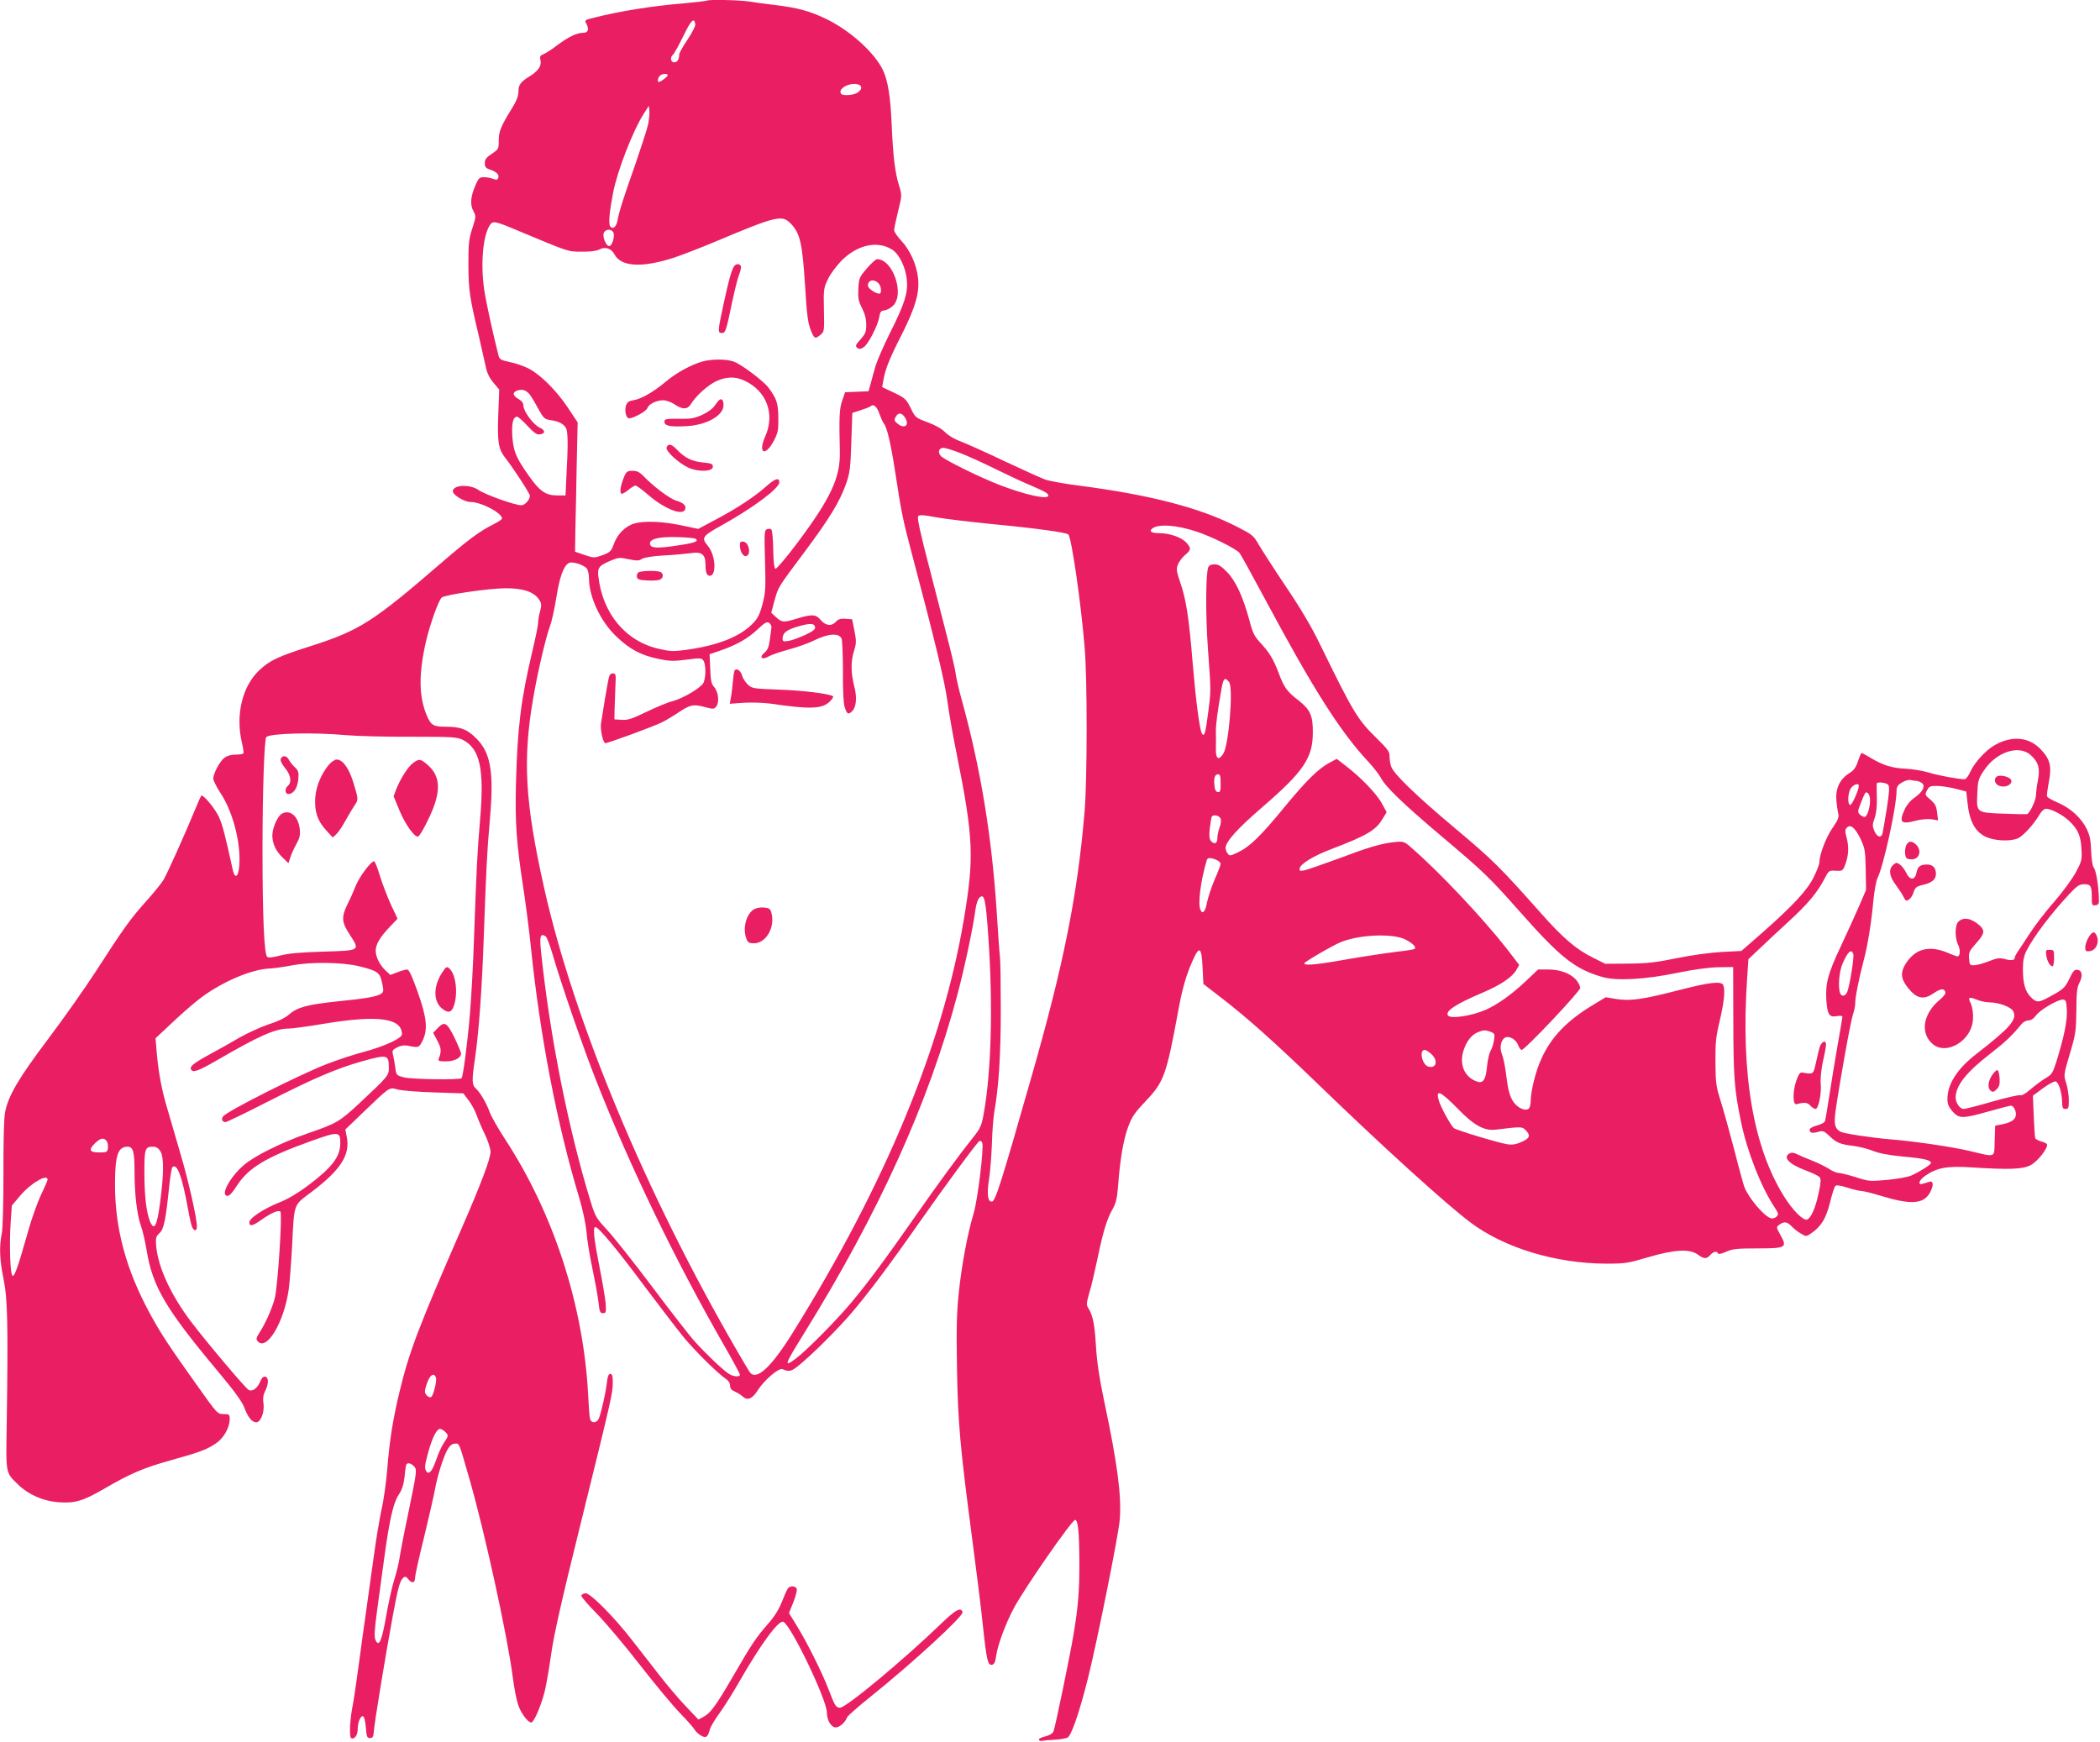<?xml version="1.0" standalone="no"?>
<!DOCTYPE svg PUBLIC "-//W3C//DTD SVG 20010904//EN"
 "http://www.w3.org/TR/2001/REC-SVG-20010904/DTD/svg10.dtd">
<svg version="1.0" xmlns="http://www.w3.org/2000/svg"
 width="1280pt" height="1062pt" viewBox="0 0 1280 1062"
 preserveAspectRatio="xMidYMid meet">
<g transform="translate(0,1062) scale(0.1,-0.1)"
fill="#e91e63" stroke="none">
<path d="M4309 10616 c-2 -2 -65 -9 -139 -16 -198 -17 -388 -47 -546 -87 -62
-15 -62 -15 -49 -40 17 -33 9 -53 -21 -53 -38 0 -90 -25 -158 -76 -33 -26 -72
-50 -85 -55 -19 -8 -22 -14 -17 -35 9 -34 -13 -67 -67 -100 -55 -34 -67 -51
-67 -94 0 -24 -12 -56 -37 -96 -70 -113 -83 -145 -83 -200 0 -51 -1 -54 -42
-81 -34 -23 -43 -35 -43 -57 0 -24 6 -31 32 -40 41 -14 57 -31 50 -50 -5 -13
-12 -14 -32 -6 -15 6 -40 10 -56 10 -26 0 -32 -6 -50 -47 -31 -71 -35 -120
-14 -159 17 -32 17 -35 -6 -106 -21 -64 -24 -91 -24 -223 1 -156 7 -195 64
-435 16 -69 34 -151 41 -182 8 -41 22 -70 47 -100 l36 -43 -6 -153 c-6 -168 1
-209 42 -262 51 -65 151 -219 151 -232 0 -24 -31 -58 -52 -58 -39 0 -219 64
-261 93 -54 37 -157 32 -157 -8 0 -22 71 -65 108 -65 65 0 192 -67 192 -101 0
-5 -24 -21 -52 -35 -86 -43 -154 -94 -312 -230 -426 -368 -503 -417 -810 -515
-189 -60 -242 -85 -305 -144 -104 -98 -146 -271 -107 -440 8 -33 12 -63 10
-67 -3 -5 -25 -8 -48 -8 -28 0 -52 -7 -69 -20 -28 -22 -67 -95 -67 -127 0 -11
20 -51 45 -89 68 -103 115 -269 115 -404 0 -98 -26 -134 -42 -59 -47 214 -61
267 -83 318 -24 52 -98 142 -109 130 -2 -2 -20 -42 -39 -89 -63 -153 -165
-379 -190 -423 -14 -23 -62 -82 -107 -132 -93 -103 -139 -167 -305 -425 -66
-102 -197 -288 -292 -414 -180 -239 -243 -346 -262 -446 -7 -33 -11 -184 -10
-370 0 -187 -4 -337 -10 -369 -17 -82 -13 -162 11 -280 24 -116 28 -271 19
-878 -5 -315 -8 -297 71 -374 62 -60 151 -99 241 -106 102 -8 151 6 282 82
160 93 242 128 408 174 176 49 218 65 274 103 46 31 83 96 83 146 0 30 -2 32
-37 32 -38 0 -39 2 -164 178 -168 236 -216 308 -281 427 -150 273 -219 530
-217 805 1 169 18 219 76 220 35 0 43 -30 43 -152 0 -139 15 -262 39 -331 11
-29 26 -96 35 -150 36 -219 114 -353 428 -729 104 -124 153 -191 167 -228 23
-61 47 -90 73 -90 28 0 51 63 44 115 -5 28 -2 51 9 73 23 45 24 85 2 90 -12 2
-22 -7 -32 -32 -16 -38 -45 -59 -68 -50 -16 6 -257 291 -354 419 -121 161
-199 328 -211 458 -4 51 -2 59 20 80 27 25 38 79 59 282 6 61 15 114 19 119
29 30 60 -54 96 -254 9 -52 21 -103 26 -112 13 -26 28 -22 28 6 0 51 -51 278
-101 446 -28 96 -64 220 -80 275 -34 113 -54 222 -64 343 l-7 83 92 86 c50 48
124 113 163 144 129 104 318 188 436 195 31 1 91 10 134 18 118 24 317 21 420
-5 110 -28 123 -37 136 -101 10 -46 10 -54 -5 -65 -25 -18 -94 -30 -265 -47
-184 -19 -247 -36 -297 -80 -24 -21 -67 -42 -124 -60 -48 -16 -129 -53 -180
-82 -51 -30 -134 -77 -185 -104 -96 -53 -119 -72 -108 -90 12 -20 43 -9 156
56 262 152 357 194 439 194 20 0 118 13 218 30 327 54 472 34 472 -65 0 -24
-104 -72 -225 -105 -66 -17 -171 -52 -235 -77 -171 -67 -603 -285 -630 -318
-13 -16 -6 -35 15 -35 7 0 123 56 256 124 277 141 418 202 574 246 158 44 165
42 165 -41 0 -45 -5 -51 -177 -212 -122 -114 -140 -125 -318 -186 -163 -57
-329 -140 -391 -195 -87 -77 -144 -186 -96 -186 10 0 33 25 55 61 71 110 176
174 452 273 170 61 181 60 179 -17 -2 -80 -50 -143 -194 -252 -61 -46 -123
-83 -175 -104 -98 -39 -185 -96 -185 -122 0 -27 19 -23 73 15 59 42 105 62
116 50 13 -14 -16 -456 -34 -527 -16 -62 -56 -153 -96 -215 -17 -26 -19 -35
-9 -47 54 -65 161 112 190 316 5 36 14 151 20 255 14 277 6 253 120 339 176
133 235 225 214 332 l-9 48 105 101 c168 161 161 157 212 143 24 -7 124 -15
223 -18 l179 -6 32 -42 c18 -23 39 -63 49 -90 9 -26 32 -80 51 -119 19 -39 34
-87 34 -105 0 -42 -59 -198 -175 -464 -265 -607 -321 -755 -380 -1000 -41
-171 -61 -298 -75 -475 -6 -74 -21 -184 -35 -245 -13 -60 -33 -182 -45 -270
-12 -88 -33 -236 -46 -330 -13 -93 -36 -253 -49 -355 -14 -102 -29 -205 -34
-230 -17 -79 -24 -197 -11 -205 18 -11 40 16 40 51 0 44 17 87 33 82 7 -3 14
-30 17 -69 4 -56 8 -64 25 -64 16 0 21 8 23 35 4 61 75 488 118 720 30 162 42
206 62 222 11 10 18 8 33 -11 21 -26 39 -20 39 13 0 13 24 122 54 242 29 121
59 251 66 289 15 86 54 210 80 253 14 22 27 32 44 32 27 0 22 11 85 -207 94
-325 233 -960 266 -1213 8 -63 22 -139 32 -168 15 -51 60 -112 81 -112 16 0
58 97 81 185 11 44 29 150 41 235 16 114 62 319 175 775 194 786 199 809 200
875 0 42 -3 55 -15 55 -11 0 -17 -16 -21 -55 -7 -59 -34 -181 -49 -217 -13
-30 -48 -30 -54 0 -3 12 -8 76 -11 142 -28 545 -210 1107 -506 1560 -43 66
-85 140 -94 165 -20 56 -57 119 -84 144 -25 23 -26 48 -6 182 24 163 43 431
54 749 15 419 19 505 37 710 25 286 6 403 -80 491 -57 58 -97 74 -189 74 -75
0 -90 9 -115 67 -49 115 -51 251 -7 447 25 108 78 258 98 274 22 17 290 56
387 56 108 1 175 -22 206 -69 15 -23 16 -33 6 -71 -7 -24 -12 -56 -12 -71 0
-14 -16 -92 -35 -172 -70 -296 -91 -465 -100 -804 -6 -243 2 -360 45 -642 16
-104 36 -262 45 -350 55 -543 160 -1088 295 -1535 23 -77 40 -158 45 -210 3
-47 20 -147 36 -224 16 -76 33 -168 37 -205 6 -57 10 -66 27 -66 18 0 20 6 17
55 -2 30 -19 132 -38 227 -34 172 -42 243 -25 243 19 0 133 -136 299 -360 97
-129 206 -271 242 -315 70 -84 209 -221 254 -250 16 -11 26 -26 26 -41 0 -17
8 -28 28 -36 15 -7 37 -20 49 -31 30 -27 59 -14 93 40 38 60 127 136 149 127
42 -17 53 -15 99 22 79 64 230 213 321 319 101 118 237 299 416 555 146 209
350 486 365 495 6 3 13 -2 17 -11 11 -30 -27 -343 -52 -429 -37 -122 -73 -313
-91 -485 -13 -123 -15 -217 -11 -460 6 -336 19 -481 92 -1035 25 -187 55 -428
66 -535 23 -214 30 -243 56 -238 13 2 20 18 25 55 10 69 58 197 108 291 68
126 354 537 373 537 18 0 25 -73 26 -255 1 -169 -7 -273 -35 -440 -20 -123
-112 -569 -123 -595 -5 -12 -24 -23 -50 -30 -23 -5 -41 -14 -39 -20 2 -5 10
-9 18 -7 8 2 43 5 76 7 34 1 70 8 81 13 23 13 70 146 123 356 53 209 187 874
195 971 12 143 -13 338 -95 725 -29 137 -44 237 -50 335 -8 136 -19 187 -47
232 -12 18 -11 30 6 90 12 37 34 133 51 213 33 161 58 243 94 304 18 32 25 63
31 136 11 157 32 281 61 360 24 64 40 87 109 160 109 114 125 159 196 545 25
139 50 224 90 313 40 89 53 79 59 -45 l5 -101 110 -85 c155 -119 325 -271 585
-522 399 -386 785 -736 933 -847 206 -155 520 -250 827 -251 117 0 134 3 255
39 160 47 255 53 304 16 37 -27 53 -28 76 -2 20 22 41 26 47 9 2 -6 20 -2 48
10 39 18 66 21 192 21 175 0 183 5 140 82 -26 47 -26 48 -7 62 29 22 48 19 75
-9 13 -14 38 -34 56 -44 33 -20 33 -20 65 2 59 41 88 87 113 185 12 51 27 97
33 103 6 6 32 3 74 -11 35 -11 73 -20 85 -20 11 0 65 -13 120 -30 178 -54 254
-50 294 14 27 45 27 81 0 72 -11 -3 -29 -9 -40 -12 -35 -11 -23 24 18 51 72
48 132 58 277 49 235 -15 314 -12 363 14 42 22 106 104 99 126 -2 6 -18 14
-36 18 -17 5 -34 14 -36 21 -2 7 -6 67 -9 135 l-5 123 61 45 c34 25 68 43 77
42 19 -4 39 -67 40 -125 1 -36 4 -43 21 -43 18 0 20 7 20 54 0 29 -7 76 -16
103 -16 49 -16 50 22 179 36 120 38 139 40 264 0 107 4 142 18 168 22 43 18
76 -11 80 -19 3 -27 -7 -50 -55 -25 -51 -36 -62 -93 -94 -94 -53 -102 -54
-138 -21 -37 34 -52 85 -52 175 0 50 6 79 21 110 45 88 151 229 265 350 45 48
59 57 88 57 40 0 46 -11 46 -82 0 -46 2 -49 23 -46 19 3 22 8 20 48 -3 81 -18
167 -32 183 -7 10 -13 49 -15 99 -2 65 -8 95 -26 133 -33 68 -97 127 -174 161
-36 15 -67 33 -69 39 -2 5 3 45 11 87 19 98 8 141 -51 202 -72 75 -177 83
-282 22 -54 -32 -122 -107 -146 -162 -11 -24 -26 -44 -34 -44 -39 0 -167 24
-220 41 -33 10 -96 21 -140 23 -85 4 -140 22 -216 68 -25 15 -49 28 -52 28 -3
0 -13 -23 -22 -50 -13 -39 -26 -57 -56 -75 -55 -36 -82 -92 -76 -164 3 -31 8
-68 12 -82 5 -20 -2 -38 -34 -84 -40 -57 -81 -163 -81 -210 0 -12 -16 -54 -35
-92 -40 -81 -127 -174 -315 -340 l-126 -110 -119 -6 c-72 -4 -182 -19 -275
-38 -128 -26 -179 -32 -295 -33 l-141 -1 -74 37 c-102 50 -184 120 -320 274
-244 275 -292 323 -520 514 -237 199 -373 330 -390 376 -6 14 -10 41 -10 61 0
31 -10 45 -78 112 -118 115 -144 159 -346 573 -52 107 -118 219 -210 355 -73
109 -147 224 -165 255 -30 53 -39 60 -129 106 -227 117 -534 196 -967 252 -88
11 -180 28 -205 37 -25 9 -137 60 -250 113 -113 54 -233 107 -266 120 -37 13
-75 36 -94 56 -21 21 -60 43 -106 60 -71 26 -75 29 -100 80 -31 63 -36 68
-115 105 l-62 29 7 40 c11 67 35 129 112 280 83 165 109 254 100 342 -8 82
-48 172 -101 229 -25 26 -45 56 -45 66 0 10 11 62 24 115 24 97 24 97 6 157
-25 78 -37 183 -45 371 -7 169 -23 270 -54 334 -52 107 -201 241 -346 311
-100 48 -174 68 -315 85 -52 6 -122 15 -156 21 -60 9 -247 13 -255 5z m-71
-143 c2 -11 -19 -52 -47 -94 -28 -41 -51 -82 -51 -91 0 -30 -12 -48 -31 -48
-22 0 -26 32 -6 48 7 6 35 57 62 112 46 96 66 117 73 73z m-168 -312 c0 -8
-43 -41 -55 -41 -10 0 -5 26 7 38 14 14 48 16 48 3z m1164 -57 c23 -9 20 -30
-6 -48 -24 -17 -93 -22 -102 -7 -21 33 60 73 108 55z m-1284 -244 c-7 -30 -42
-138 -77 -240 -74 -210 -99 -288 -109 -343 -7 -41 -30 -59 -45 -36 -11 16 -4
91 18 204 26 135 122 382 189 485 l29 45 3 -30 c2 -16 -2 -55 -8 -85z m869
-602 c57 -58 71 -119 87 -363 13 -216 19 -252 44 -307 16 -33 20 -34 51 -9 23
19 24 23 21 152 -3 127 -1 135 25 188 14 31 52 81 82 112 97 97 218 124 308
68 45 -28 85 -112 91 -190 6 -78 -16 -145 -103 -318 -40 -80 -79 -171 -88
-201 -9 -30 -22 -77 -29 -105 l-14 -50 -71 -3 -72 -3 -18 -52 c-17 -52 -19
-96 -14 -309 4 -159 -55 -285 -261 -560 -66 -88 -125 -157 -131 -155 -8 2 -13
41 -14 117 -1 62 -6 117 -11 122 -5 5 -17 6 -27 2 -16 -7 -17 -21 -12 -193 5
-169 3 -193 -16 -266 -19 -68 -29 -87 -66 -123 -78 -76 -210 -127 -396 -153
-78 -11 -100 -10 -166 5 -204 45 -346 214 -372 443 -6 52 4 65 72 94 49 21 58
22 113 10 50 -10 63 -10 81 2 14 9 65 17 132 21 61 3 134 10 164 14 67 11 91
-7 91 -67 0 -49 8 -71 26 -71 43 0 36 126 -11 182 -42 50 -36 60 88 128 193
108 347 224 347 260 0 31 -25 24 -80 -25 -70 -63 -182 -136 -307 -202 l-107
-57 -105 22 c-115 24 -224 28 -284 11 -54 -15 -104 -65 -125 -124 -17 -46 -22
-51 -69 -69 -51 -18 -53 -18 -110 1 l-58 20 2 129 c2 71 5 248 8 394 l6 265
-61 92 c-69 103 -167 201 -241 238 -27 14 -78 31 -112 38 -56 12 -62 16 -69
42 -29 114 -69 295 -82 370 -29 164 -16 353 30 423 18 27 31 25 164 -31 323
-135 309 -131 396 -131 50 -1 90 4 107 13 35 19 73 7 92 -29 40 -77 169 -84
365 -20 47 16 157 58 245 95 378 159 411 167 464 113z m-1081 -54 c12 -22 -7
-84 -25 -84 -20 0 -43 60 -32 82 12 23 45 23 57 2z m-514 -983 c9 -9 33 -48
53 -86 36 -65 41 -70 78 -76 49 -6 81 -23 95 -49 12 -22 13 -102 3 -282 l-6
-128 -52 0 c-69 0 -106 26 -172 120 -78 111 -93 147 -100 237 -6 80 4 123 29
123 6 0 35 -25 63 -56 39 -42 58 -55 75 -52 36 5 35 25 -2 42 -38 18 -98 100
-98 134 0 15 -10 29 -30 40 -35 20 -38 40 -8 51 28 10 52 4 72 -18z m2136
-123 c9 -25 21 -52 27 -59 20 -25 42 -120 69 -293 36 -239 48 -298 98 -486
142 -535 205 -796 220 -910 9 -69 34 -213 56 -320 104 -519 109 -635 44 -1020
-130 -766 -476 -1603 -1037 -2506 -133 -215 -224 -301 -265 -251 -5 6 -41 66
-79 132 -559 964 -996 2014 -1177 2825 -116 520 -131 780 -66 1154 26 155 76
366 101 436 12 30 29 110 40 177 19 123 44 194 76 211 21 12 92 -11 111 -35 6
-9 12 -35 12 -57 0 -116 71 -266 169 -358 81 -77 149 -113 257 -135 67 -14 92
-14 169 -4 82 11 91 10 102 -5 18 -25 16 -115 -2 -141 -23 -32 -126 -92 -188
-108 -29 -7 -100 -37 -158 -65 -86 -42 -112 -50 -149 -48 l-45 3 1 60 c1 33 3
96 5 140 4 74 3 80 -16 80 -14 0 -21 -9 -26 -35 -8 -37 -37 -209 -46 -271 -5
-39 13 -119 27 -119 18 0 295 102 345 127 28 14 69 39 93 55 76 52 97 57 164
39 58 -15 60 -15 75 4 19 26 11 90 -15 118 -16 18 -21 40 -23 111 l-4 88 65
22 c100 35 168 73 227 129 45 42 57 49 71 40 9 -6 16 -19 14 -29 -1 -11 -6
-45 -10 -76 -6 -42 -14 -62 -32 -76 -35 -29 -17 -48 24 -24 17 10 72 29 121
42 50 13 120 38 157 56 86 43 154 47 168 10 4 -13 8 -104 8 -202 -1 -120 3
-191 11 -216 14 -42 22 -46 45 -23 26 26 31 84 12 155 -20 82 -21 149 0 214
14 45 14 59 2 121 l-14 70 -40 3 c-30 2 -45 -2 -59 -18 -26 -29 -62 -25 -92
10 -30 36 -53 37 -143 10 -84 -26 -94 -25 -130 8 l-29 27 20 75 c24 85 19 76
190 305 144 193 209 300 246 406 23 66 27 94 32 253 l6 179 53 17 c29 10 56
20 59 24 17 16 39 -3 53 -46z m156 -23 c30 -47 -2 -73 -46 -37 -19 16 -21 22
-11 40 15 29 37 28 57 -3z m348 -221 c50 -20 147 -65 216 -99 69 -34 161 -77
205 -95 86 -37 105 -48 105 -61 0 -27 -144 5 -303 67 -125 49 -331 151 -352
174 -21 24 -13 50 16 50 12 0 63 -16 113 -36z m-154 -388 c41 -8 194 -26 340
-41 273 -26 450 -51 462 -63 19 -20 76 -408 99 -687 17 -192 16 -803 0 -1000
-43 -511 -128 -937 -327 -1630 -186 -652 -218 -750 -239 -750 -26 0 -31 49
-15 148 6 40 13 133 16 207 2 74 9 160 14 190 27 146 40 348 40 622 0 157 -2
304 -5 325 -3 21 -12 146 -20 278 -30 460 -99 878 -215 1296 -17 61 -32 129
-35 152 -2 23 -29 137 -59 252 -30 116 -74 289 -99 385 -58 221 -77 311 -71
322 7 11 28 10 114 -6z m1585 -87 c93 -31 235 -102 260 -129 7 -8 79 -139 160
-290 289 -540 454 -800 625 -983 31 -34 65 -77 74 -94 30 -59 136 -161 380
-367 256 -216 285 -245 472 -456 246 -278 334 -347 499 -395 86 -26 265 -16
465 26 98 20 188 32 245 33 l89 1 1 -335 c1 -340 6 -408 46 -604 36 -180 123
-402 207 -528 23 -35 24 -40 10 -55 -9 -8 -24 -13 -35 -9 -42 13 -136 125
-161 191 -6 17 -34 118 -61 225 -28 107 -65 240 -82 295 -29 91 -32 113 -33
240 -1 120 3 156 27 256 26 114 33 181 21 213 -10 27 -82 19 -268 -29 -225
-58 -298 -68 -383 -55 l-66 11 -79 -48 c-157 -95 -252 -193 -312 -325 -35 -74
-66 -199 -66 -261 0 -18 -5 -38 -11 -44 -16 -16 -54 -4 -82 25 -31 34 -44 74
-57 184 -6 47 -17 102 -25 121 -16 39 -8 85 17 101 24 15 68 -9 81 -44 6 -17
16 -30 22 -30 20 0 360 361 357 378 -14 66 -93 111 -192 112 l-65 0 -75 -71
c-87 -82 -170 -141 -243 -174 -90 -39 -218 -58 -232 -34 -16 26 51 70 210 137
112 48 181 94 208 140 l17 30 -76 99 c-150 191 -412 469 -583 617 -42 37 -46
38 -100 33 -84 -9 -158 -31 -346 -102 -93 -34 -185 -66 -203 -70 -29 -6 -33
-5 -30 12 5 28 87 77 195 118 213 81 270 115 309 182 l26 42 -29 53 c-31 58
-128 159 -217 227 l-58 45 -42 -22 c-71 -38 -141 -107 -277 -272 -146 -178
-212 -242 -284 -276 -46 -22 -51 -23 -62 -7 -7 9 -13 24 -13 33 0 39 72 119
229 254 246 213 303 296 303 450 1 104 -16 141 -88 197 -68 52 -88 79 -120
166 -32 84 -56 125 -112 185 -36 39 -47 60 -67 138 -39 143 -82 237 -135 292
-36 37 -53 48 -77 48 -20 0 -33 -6 -38 -17 -16 -37 -17 -287 -3 -488 20 -277
20 -261 1 -407 -15 -118 -23 -143 -37 -119 -14 21 -37 200 -56 424 -23 284
-40 392 -77 499 -23 68 -24 80 -13 108 7 17 25 40 39 53 41 34 43 43 15 76
-29 35 -103 61 -170 61 -45 0 -62 11 -41 28 37 30 149 22 272 -19z m-3056 -43
c24 -15 -4 -26 -109 -41 -123 -19 -164 -17 -168 8 -6 31 51 46 163 43 56 -1
107 -6 114 -10z m729 -539 c3 -13 -13 -25 -61 -48 -36 -16 -81 -33 -101 -36
-31 -5 -36 -3 -36 14 0 34 23 53 90 73 76 22 104 22 108 -3z m2523 -334 c28
-33 -1 -385 -35 -438 -28 -43 -46 -32 -45 28 1 28 1 77 0 107 0 47 9 117 35
265 11 61 20 69 45 38z m-5386 -324 c66 -6 246 -11 399 -10 256 0 282 -2 317
-19 105 -54 132 -178 105 -490 -17 -199 -21 -278 -37 -725 -5 -159 -17 -366
-25 -460 -14 -168 -41 -372 -50 -387 -8 -12 -304 -8 -354 5 -44 12 -45 13 -51
62 -4 28 -10 62 -14 77 -6 23 -2 29 25 43 21 11 44 15 64 11 67 -14 70 -13 91
29 34 69 27 139 -29 298 -35 98 -53 137 -64 137 -9 0 -36 -7 -60 -17 l-43 -16
-31 29 c-34 33 -58 81 -58 119 0 38 26 82 83 142 l50 53 -41 87 c-22 49 -52
127 -67 176 -14 48 -30 87 -35 87 -19 0 -89 -94 -111 -148 -12 -31 -35 -83
-51 -114 -38 -78 -36 -109 13 -184 65 -100 67 -98 -161 -105 -140 -4 -214 -11
-263 -24 -48 -12 -71 -15 -79 -7 -18 18 -28 252 -28 652 0 358 11 674 23 687
24 23 284 30 482 12z m10275 -124 c46 -44 55 -77 42 -150 -7 -34 -12 -75 -12
-91 0 -31 -38 -112 -55 -117 -5 -1 -69 0 -141 3 -168 6 -167 6 -162 120 3 77
6 91 37 138 76 119 219 166 291 97z m-4940 -171 c0 -47 -3 -55 -17 -52 -13 2
-19 15 -21 42 -4 47 3 66 23 66 12 0 15 -12 15 -56z m4241 16 c8 0 23 -6 33
-13 24 -18 6 -54 -45 -90 -24 -16 -48 -45 -59 -70 -37 -80 -24 -94 66 -70 35
9 74 12 98 9 l39 -7 -6 48 c-4 39 -12 53 -40 78 -35 29 -35 31 -21 58 13 24
20 27 62 26 26 0 76 -8 112 -17 l65 -17 7 -65 c12 -118 47 -182 116 -213 54
-23 143 -27 190 -8 32 13 97 84 133 145 12 21 29 36 40 36 32 0 105 -39 143
-76 52 -50 69 -90 73 -169 4 -66 2 -74 -34 -142 -21 -39 -80 -120 -132 -180
-52 -59 -119 -146 -149 -193 -30 -47 -64 -97 -74 -112 -10 -15 -18 -31 -18
-37 0 -15 -21 -18 -61 -7 -31 8 -47 6 -95 -13 -33 -13 -72 -24 -89 -25 -28 -1
-30 1 -33 41 -3 37 2 47 42 92 52 58 56 78 24 108 -50 45 -98 55 -130 26 -23
-21 -24 -101 -2 -144 14 -29 12 -69 -5 -69 -5 0 -28 9 -52 19 -114 50 -200 31
-259 -57 -37 -56 -36 -94 5 -148 55 -71 97 -82 159 -40 44 30 64 33 73 10 4
-10 -7 -26 -32 -47 -106 -87 -124 -209 -40 -275 74 -58 206 9 235 119 12 42 6
109 -12 142 -14 28 -3 31 42 13 22 -9 55 -16 73 -16 61 0 137 -29 149 -56 23
-50 -21 -100 -226 -259 -117 -91 -176 -183 -176 -276 0 -29 8 -47 31 -74 40
-45 60 -45 220 0 68 19 129 35 136 35 18 0 36 -39 29 -64 -6 -25 -35 -41 -90
-51 l-35 -7 -3 -92 c-3 -107 11 -101 -153 -62 -107 25 -334 59 -485 71 -115
10 -281 35 -301 46 -36 19 -42 46 -30 133 26 178 92 549 106 584 7 20 13 51
13 67 -1 33 23 151 52 262 24 89 46 225 59 366 6 59 17 119 25 135 36 70 116
436 116 531 0 24 7 36 33 51 17 11 41 18 52 15 11 -2 27 -5 36 -5z m-172 -24
c9 -11 7 -45 -9 -148 -12 -73 -24 -141 -26 -150 -9 -29 -34 -20 -49 16 -13 30
-13 40 1 78 10 27 15 72 14 123 -1 44 -2 83 -1 88 2 13 58 7 70 -7z m-179 -6
c0 -26 -43 -121 -53 -117 -19 6 -13 84 8 107 19 21 45 27 45 10z m68 -78 c4
-43 -16 -112 -33 -112 -7 0 -21 7 -29 15 -14 14 -13 21 5 67 11 29 23 56 26
61 10 17 28 0 31 -31z m-3960 -119 c7 -11 5 -30 -4 -56 -8 -22 -14 -52 -14
-68 0 -32 -20 -39 -40 -14 -9 11 -11 33 -6 77 4 34 10 66 12 70 9 14 43 8 52
-9z m3903 -128 c26 -56 29 -71 31 -185 l2 -125 -43 -100 c-24 -55 -74 -165
-112 -246 -78 -166 -93 -223 -87 -325 6 -89 18 -107 64 -98 19 3 34 2 34 -3 0
-5 -13 -85 -30 -178 -16 -94 -39 -231 -50 -305 -11 -74 -23 -143 -26 -153 -3
-10 -23 -21 -50 -28 -24 -6 -44 -17 -44 -25 0 -20 14 -24 51 -14 30 9 36 7 69
-24 42 -41 67 -52 146 -61 32 -4 86 -17 119 -30 40 -16 100 -27 183 -35 126
-11 172 -22 172 -39 0 -10 -61 -49 -118 -76 -19 -9 -84 -21 -145 -27 -108 -10
-115 -10 -195 16 -46 14 -93 26 -105 26 -12 0 -39 11 -59 25 -20 13 -65 35
-100 49 -34 13 -76 31 -92 39 -21 11 -35 13 -48 6 -44 -24 -3 -66 99 -104 40
-15 78 -33 84 -41 9 -11 8 -33 -6 -97 -19 -90 -46 -151 -70 -161 -23 -9 -88
56 -141 141 -188 301 -264 748 -225 1327 l8 119 75 71 c41 39 120 113 177 165
109 100 167 169 211 253 27 52 28 53 69 50 39 -2 43 0 55 30 23 56 27 110 13
166 -12 46 -12 55 0 67 22 23 51 -1 84 -70z m-3926 -127 c14 -6 25 -17 25 -24
0 -7 -16 -50 -36 -94 -19 -45 -40 -108 -47 -141 -10 -57 -28 -76 -41 -43 -15
40 3 180 40 302 4 15 25 15 59 0z m-1391 -468 c29 -412 19 -817 -28 -1079 -14
-76 -20 -89 -69 -150 -76 -95 -203 -268 -352 -481 -180 -258 -284 -398 -386
-520 -89 -107 -275 -295 -340 -343 -74 -55 -68 -38 55 160 454 733 756 1401
931 2058 44 164 97 414 111 523 4 29 14 60 22 68 32 32 40 -3 56 -236z m-2698
2 c7 -4 26 -54 43 -112 51 -176 185 -565 264 -765 209 -530 476 -1084 778
-1612 55 -95 99 -177 99 -183 0 -16 -43 -12 -70 7 -37 25 -137 120 -203 193
-33 36 -150 187 -261 335 -112 149 -235 304 -275 347 -67 72 -73 82 -101 174
-133 431 -247 1000 -300 1502 -13 116 -8 136 26 114z m5240 -19 c48 -25 70
-48 55 -58 -6 -3 -52 -11 -103 -16 -51 -6 -158 -22 -238 -35 -253 -45 -330
-53 -330 -36 0 8 180 113 225 130 116 46 317 53 391 15z m2730 -88 c7 -16 -21
-190 -36 -230 -11 -28 -35 -33 -44 -9 -14 36 -6 133 15 180 32 74 53 92 65 59z
m1302 -343 c3 -65 -17 -163 -64 -314 -22 -69 -28 -79 -67 -101 -23 -14 -63
-44 -90 -67 -29 -25 -53 -40 -62 -36 -9 3 -86 -15 -171 -39 -86 -25 -165 -45
-175 -45 -23 0 -49 37 -49 70 1 73 65 154 214 269 90 70 131 109 188 179 10
12 29 22 42 22 16 0 32 11 46 30 24 34 135 99 165 97 17 -2 20 -10 23 -65z
m-3512 -132 c25 -10 26 -13 20 -53 -4 -23 -13 -51 -21 -63 -7 -12 -17 -53 -21
-93 -7 -80 -23 -106 -58 -95 -79 25 -115 106 -84 195 17 51 47 90 82 105 38
16 47 17 82 4z m-362 -135 c43 -39 32 -90 -17 -77 -39 10 -59 102 -23 102 7 0
25 -11 40 -25z m163 -335 c97 -100 160 -135 230 -126 157 19 160 19 182 -3 32
-32 26 -50 -25 -72 -33 -15 -56 -19 -87 -14 -53 8 -308 85 -325 98 -18 14 -81
129 -92 168 -21 72 9 59 117 -51z m-8238 -194 c7 -8 11 -27 9 -43 -3 -26 -6
-28 -52 -28 -61 0 -68 15 -28 55 34 33 53 37 71 16z m328 -63 c23 -35 22 -138
-1 -313 -19 -144 -36 -176 -61 -117 -23 55 -35 157 -35 303 0 141 4 154 52
154 19 0 33 -8 45 -27z m-687 -174 c0 -5 -18 -47 -40 -92 -21 -45 -58 -147
-80 -227 -61 -216 -81 -271 -93 -267 -15 5 -21 182 -12 325 l7 103 54 64 c64
74 164 132 164 94z m2367 -1206 c7 -18 -13 -102 -27 -117 -12 -12 -40 11 -40
32 0 9 7 36 16 59 17 44 40 56 51 26z m55 -330 c23 -21 23 -25 -6 -68 -14 -20
-34 -64 -46 -100 -24 -71 -46 -98 -61 -74 -13 20 -11 34 12 119 22 82 51 140
71 140 6 0 20 -7 30 -17z m-187 -213 c17 -19 16 -29 -33 -267 -29 -136 -54
-270 -58 -298 -4 -27 -18 -84 -31 -125 -13 -41 -35 -140 -49 -220 -27 -154
-44 -193 -65 -148 -9 21 -7 58 10 185 12 87 31 226 42 308 32 237 56 344 89
393 21 32 30 61 36 110 3 37 8 70 11 75 8 13 30 7 48 -13z"/>
<path d="M5284 8984 c-46 -53 -49 -60 -52 -123 -3 -58 0 -75 22 -119 18 -35
26 -67 26 -102 0 -43 -5 -55 -35 -89 -30 -33 -33 -40 -20 -51 12 -10 20 -9 40
4 28 19 86 132 95 186 4 29 10 36 32 38 14 2 38 15 52 29 71 71 -2 283 -98
283 -8 0 -36 -25 -62 -56z m70 -90 c18 -17 22 -64 6 -64 -24 0 -70 32 -70 49
0 34 36 43 64 15z"/>
<path d="M4472 8993 c-17 -33 -32 -88 -62 -228 -36 -166 -36 -175 -10 -175 22
0 26 11 65 200 15 69 33 140 41 159 8 19 12 41 10 48 -8 19 -34 16 -44 -4z"/>
<path d="M4280 8416 c-69 -20 -159 -69 -225 -125 -73 -61 -148 -104 -195 -111
-26 -4 -37 -11 -44 -31 -11 -33 0 -79 19 -79 27 0 105 44 111 62 7 24 55 48
96 48 19 0 49 -11 70 -25 49 -33 79 -32 100 3 29 48 102 114 153 138 60 28
116 30 170 5 137 -62 191 -204 129 -342 -45 -101 -2 -126 51 -29 26 49 30 64
29 140 0 89 -9 119 -60 187 -32 42 -165 142 -212 159 -46 16 -133 16 -192 0z"/>
<path d="M4384 8182 c-5 -4 -18 -20 -28 -35 -10 -17 -42 -40 -74 -55 -48 -22
-70 -26 -144 -25 -79 1 -88 -1 -88 -18 0 -25 34 -32 133 -27 125 7 227 65 227
128 0 31 -10 43 -26 32z"/>
<path d="M4063 7893 c-8 -21 68 -92 131 -123 60 -28 151 -26 151 5 0 17 -9 21
-61 26 -66 6 -110 28 -158 78 -33 35 -53 39 -63 14z"/>
<path d="M3804 7713 c-23 -54 -29 -103 -14 -103 7 0 25 11 42 25 16 14 35 25
42 25 6 0 41 -25 76 -56 101 -87 211 -130 226 -89 9 22 -10 40 -56 54 -39 11
-143 90 -202 153 -20 20 -36 28 -62 28 -32 0 -38 -4 -52 -37z"/>
<path d="M4510 7295 c0 -33 17 -65 34 -65 36 0 24 83 -12 88 -18 3 -22 -2 -22
-23z"/>
<path d="M3892 7131 c-8 -5 -12 -17 -10 -27 2 -15 14 -20 58 -22 29 -2 64 -1
77 3 27 6 31 40 7 49 -23 9 -117 7 -132 -3z"/>
<path d="M4476 6528 c-3 -7 -7 -40 -10 -73 -3 -33 -8 -75 -12 -93 l-6 -32 83
6 c48 3 119 1 164 -5 245 -36 318 -33 364 14 14 13 22 27 19 30 -15 15 -178
36 -328 41 -160 6 -166 7 -193 32 -15 15 -31 40 -35 57 -9 31 -39 47 -46 23z"/>
<path d="M4592 5075 c-46 -33 -66 -116 -42 -179 8 -21 16 -26 46 -26 73 0 130
98 106 185 -7 26 -13 30 -48 33 -24 2 -48 -4 -62 -13z"/>
<path d="M1717 6003 c-13 -12 -7 -30 23 -68 33 -41 39 -85 15 -105 -21 -18
-19 -50 3 -50 31 0 55 36 60 89 4 43 1 53 -20 73 -14 13 -30 33 -37 46 -11 22
-31 29 -44 15z"/>
<path d="M2005 5959 c-46 -55 -77 -129 -83 -196 -7 -86 12 -144 63 -201 l43
-47 22 20 c12 11 38 49 57 85 20 36 45 77 55 92 23 33 23 36 -8 137 -27 89
-65 141 -102 141 -11 0 -32 -14 -47 -31z"/>
<path d="M2518 5969 c-31 -23 -76 -93 -102 -158 l-17 -45 37 -89 c35 -82 87
-157 111 -157 13 0 78 125 102 197 37 110 24 182 -43 241 -43 37 -52 38 -88
11z"/>
<path d="M1717 5659 c-26 -15 -57 -87 -57 -132 0 -49 21 -95 64 -136 l34 -33
12 36 c6 20 23 57 37 82 20 36 24 54 20 91 -9 78 -60 122 -110 92z"/>
<path d="M2696 4693 c-55 -84 -56 -174 -4 -219 39 -32 60 -28 75 16 26 77 11
195 -30 228 -14 12 -19 8 -41 -25z"/>
<path d="M2667 4352 l-27 -28 26 -48 c24 -46 26 -64 8 -110 -5 -13 2 -16 43
-16 52 0 93 21 93 47 0 9 -19 54 -41 100 -46 92 -60 99 -102 55z"/>
<path d="M12167 5883 c-16 -15 -6 -44 18 -53 33 -13 75 3 75 29 0 25 -74 44
-93 24z"/>
<path d="M11620 5470 c-6 -12 -10 -35 -8 -53 3 -27 7 -33 33 -35 51 -6 73 50
35 88 -26 26 -46 25 -60 0z"/>
<path d="M11536 5344 c-26 -26 -19 -68 20 -119 19 -26 40 -58 46 -71 6 -13 14
-24 17 -24 17 1 36 22 45 52 10 29 17 35 61 45 52 13 75 33 75 66 0 36 -19 57
-53 57 -43 0 -58 -11 -66 -51 -9 -46 -40 -46 -62 0 -15 32 -44 61 -60 61 -4 0
-15 -7 -23 -16z"/>
<path d="M11090 4233 c-5 -21 -16 -65 -23 -98 -14 -64 -15 -65 -81 -53 -15 2
-23 -9 -38 -52 -22 -66 -21 -147 2 -141 49 13 66 11 84 -8 11 -12 25 -21 32
-21 18 0 37 93 32 152 -3 31 2 85 13 137 11 47 19 93 19 103 0 33 -29 19 -40
-19z"/>
<path d="M12143 4067 c-26 -38 -30 -79 -9 -96 12 -10 19 -8 36 9 17 17 20 31
18 67 -2 26 -7 48 -13 50 -5 1 -20 -12 -32 -30z"/>
<path d="M12731 4907 c-12 -19 -21 -47 -21 -61 0 -24 4 -27 27 -24 36 4 58 47
46 85 -13 39 -28 39 -52 0z"/>
<path d="M12473 4794 c6 -36 22 -64 38 -64 5 0 9 23 9 50 0 47 -1 50 -26 50
-25 0 -26 -2 -21 -36z"/>
<path d="M4803 938 c-6 -7 -22 -44 -37 -82 -18 -46 -46 -91 -85 -135 -72 -83
-96 -117 -211 -316 -106 -183 -140 -229 -183 -251 l-30 -16 -78 82 c-43 45
-114 129 -158 186 -45 57 -118 151 -163 209 -114 148 -262 297 -290 293 -12
-2 -23 -8 -25 -14 -2 -6 40 -55 94 -110 54 -55 173 -196 265 -315 92 -118 202
-250 245 -294 43 -44 82 -89 88 -100 6 -11 23 -26 38 -35 31 -17 41 -10 54 39
3 13 29 57 58 97 29 40 83 126 120 191 130 227 240 378 269 367 46 -17 266
-476 266 -553 0 -47 26 -91 54 -91 23 0 58 31 69 61 3 9 70 68 149 131 249
200 563 488 555 511 -10 32 -42 15 -130 -70 -231 -223 -580 -513 -617 -513
-24 0 -32 12 -69 110 -42 109 -129 282 -192 386 l-50 81 27 67 c14 36 24 73
20 81 -7 18 -40 20 -53 3z"/>
</g>
</svg>
